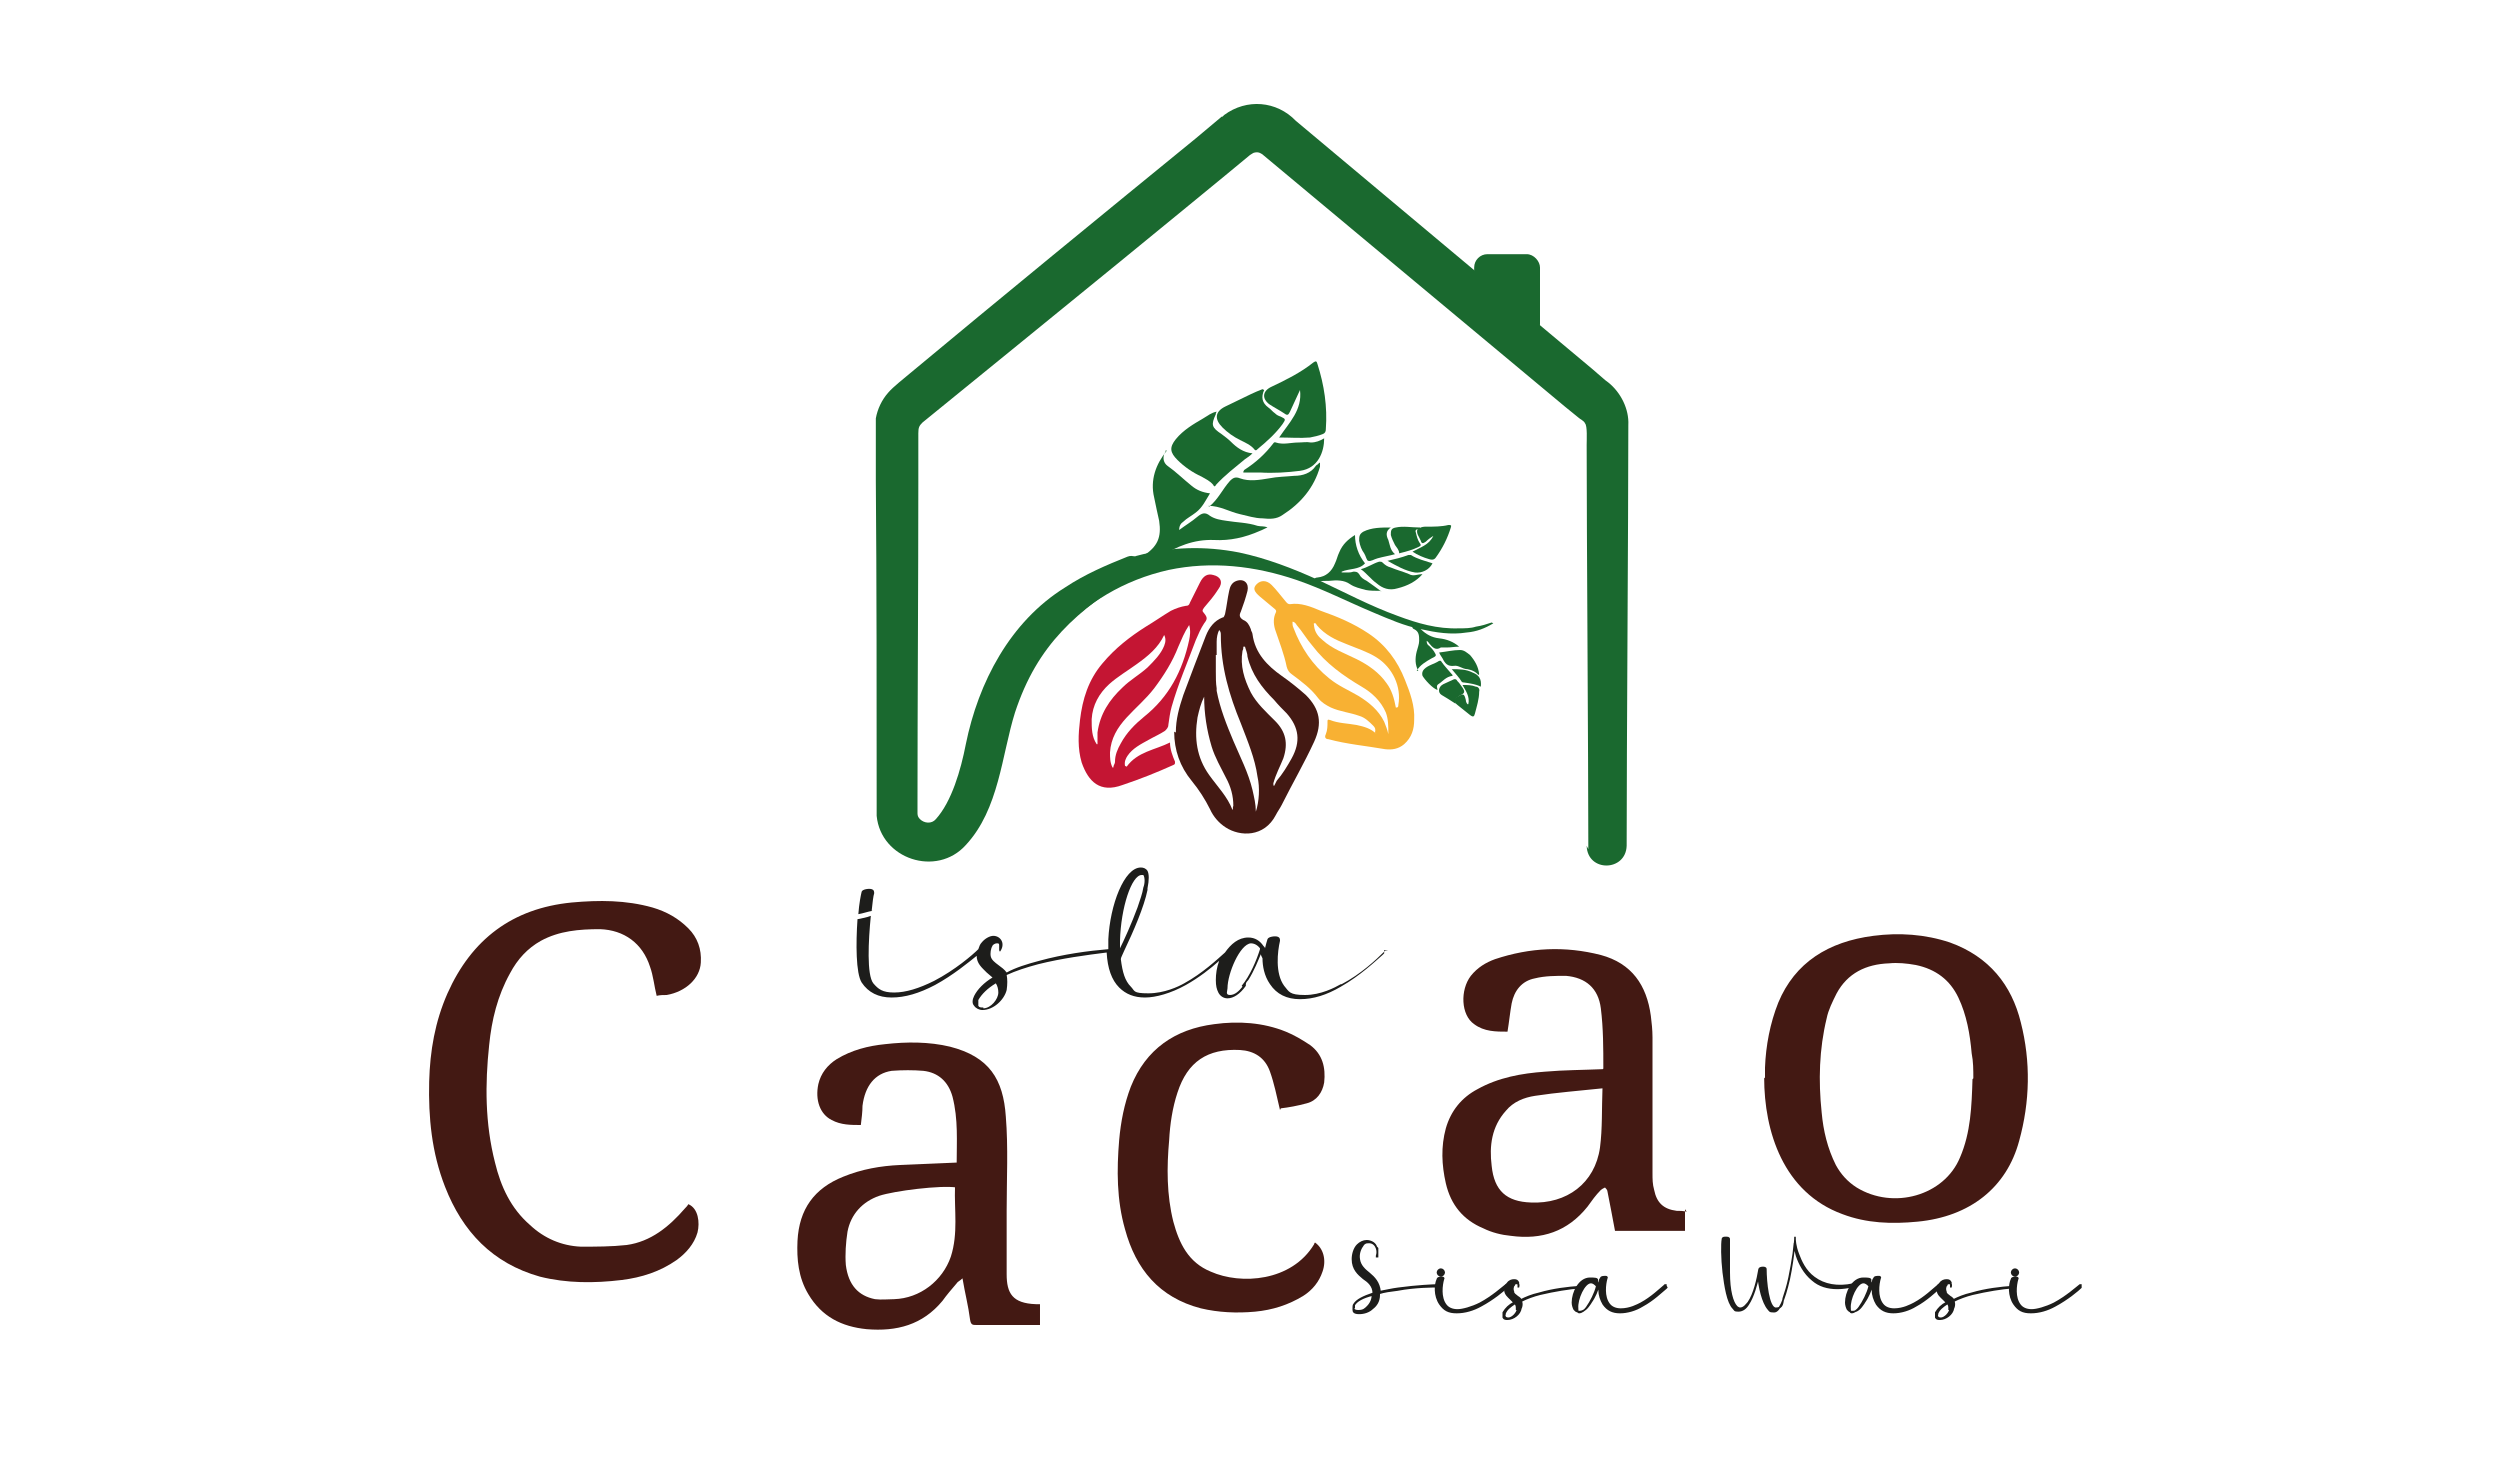 <?xml version="1.0" encoding="UTF-8"?>
<svg xmlns="http://www.w3.org/2000/svg" version="1.1" viewBox="0 0 300 175.4">
  <defs>
    <style>
      .cls-1 {
        fill: #c41533;
      }

      .cls-2 {
        fill: #431913;
      }

      .cls-3 {
        stroke: #1d1d1b;
        stroke-miterlimit: 10;
        stroke-width: .2px;
      }

      .cls-3, .cls-4 {
        fill: #1d1d1b;
      }

      .cls-5 {
        fill: #1a692f;
      }

      .cls-6 {
        fill: #f8b133;
      }
    </style>
  </defs>
  <!-- Generator: Adobe Illustrator 28.6.0, SVG Export Plug-In . SVG Version: 1.2.0 Build 709)  -->
  <g>
    <g id="Capa_1">
      <path class="cls-2" d="M141.1,87.9c0-1.6.4-3,.9-4.5.9-2.4,1.8-4.8,2.7-7.1.4-1,1-1.8,2-2.2.2,0,.2-.2.3-.4.2-.9.3-1.9.5-2.8.1-.5.3-1,.9-1.2.9-.3,1.5.3,1.3,1.2-.2.8-.5,1.7-.8,2.5-.2.4-.2.7.3,1,.5.2.7.6.9,1.1,0,.2.2.4.2.6.3,2.3,1.8,3.8,3.5,5,1,.7,2,1.5,2.9,2.3,1.7,1.7,2,3.4,1,5.6-1.2,2.6-2.6,5-3.9,7.6-.2.4-.5.8-.7,1.2-1.4,2.7-4.3,2.6-6,1.5-.8-.5-1.5-1.3-1.9-2.2-.6-1.2-1.3-2.3-2.2-3.4-1.4-1.7-2.1-3.7-2.1-5.9ZM145.9,78.6c0,.2,0,.5,0,.7,0,.4,0,.9,0,1.3,0,.7,0,1.4.1,2,0,0,0,.2,0,.3.4,2.1,1.2,4.1,2,6,.8,1.9,1.8,3.8,2.3,5.9.2.9.4,1.7.4,2.6.4-1.2.5-2.9.2-4.2-.3-2.2-1.2-4.3-2-6.4-1.4-3.4-2.4-6.8-2.4-10.6,0-.2,0-.4-.2-.6-.2.4-.3.9-.3,1.4,0,.2,0,.5,0,.7s0,.2,0,.4c0,.2,0,.3,0,.5ZM149.2,77.6s0,0,0,0c0,.2,0,.3-.1.5-.3,1.8.2,3.4,1,5,.7,1.3,1.8,2.3,2.9,3.4,1.3,1.3,1.6,2.7,1,4.5-.4,1-.9,1.9-1.2,3,0,.2,0,.3.1.3.1-.2.2-.4.3-.6.7-.8,1.3-1.8,1.8-2.7,1.1-2,.9-3.7-.6-5.4-.5-.5-1-1-1.5-1.6-1.5-1.5-2.7-3.1-3.2-5.2,0-.4-.2-.8-.3-1.2ZM144.5,83.6c-.4.8-.6,1.6-.8,2.5-.4,2.5-.1,4.8,1.4,6.9,1,1.4,2.2,2.6,2.8,4.2.1-.2,0-.3.1-.5,0-1.2-.3-2.3-.9-3.4-.6-1.2-1.3-2.4-1.7-3.7-.6-2-.9-4-.9-6Z"/>
      <path class="cls-1" d="M135.2,92c1.3-1.8,3.4-2,5.2-2.9,0,.8.3,1.6.6,2.3,0,.3,0,.3-.2.4-2,.9-4,1.7-6.1,2.4-2.7,1-4.1-.4-4.9-2.7-.5-1.7-.4-3.4-.2-5.1.3-2.5,1-4.8,2.7-6.8,1.5-1.8,3.3-3.2,5.2-4.4,1-.6,2-1.3,3-1.9.6-.3,1.2-.5,1.8-.6.3,0,.4-.1.5-.4.4-.8.8-1.6,1.2-2.4.4-.8.9-1.1,1.6-.9.9.2,1.2.9.6,1.7-.5.8-1.1,1.5-1.7,2.2-.2.3-.3.4,0,.7.4.5.4.7,0,1.2-.4.6-.7,1.3-1,2-1,2.7-2.1,5.2-2.9,8-.2.7-.3,1.5-.4,2.2,0,.3-.2.5-.4.7-.6.4-1.3.7-2,1.1-.9.5-1.9,1-2.5,1.9-.2.3-.4.7-.3,1.2ZM133.6,92.1c0-.3.2-.4.2-.7,0-.8.3-1.5.7-2.2.7-1.3,1.7-2.3,2.8-3.2,3-2.4,4.6-5.5,5.4-9.2.1-.5.2-1.1,0-1.8-.6.9-.9,1.7-1.3,2.6-.7,1.8-1.7,3.4-2.9,5-1,1.3-2.2,2.3-3.3,3.5-1.1,1.2-1.9,2.5-2,4.2,0,.6,0,1.2.3,1.8ZM131.7,89.3c0-.5,0-.9,0-1.4.3-2.2,1.4-3.9,3-5.4.9-.9,2-1.5,3-2.4.8-.8,1.6-1.6,2-2.6.2-.5.2-.9,0-1.3-.7,1.5-1.9,2.5-3.3,3.5-1.1.8-2.3,1.5-3.3,2.4-1.2,1.1-2,2.5-2.1,4.2,0,1.1,0,2.1.6,3Z"/>
      <path class="cls-6" d="M165,87.9c.1-.4,0-.6-.2-.8-.5-.5-1-1-1.7-1.2-1.1-.4-2.3-.5-3.4-1-.6-.3-1.1-.6-1.5-1.1-.9-1.2-2-2-3.2-2.9-.3-.2-.5-.5-.6-.9-.3-1.5-.9-3-1.4-4.5-.2-.7-.2-1.4.1-2,.1-.2,0-.3-.1-.4-.6-.5-1.2-1-1.8-1.5-.7-.6-.9-1-.4-1.5.5-.5,1.2-.5,1.8.1.6.6,1.1,1.3,1.7,2,.1.1.2.3.5.3,1.3-.2,2.5.3,3.7.8,2,.7,3.9,1.5,5.7,2.7,2.1,1.4,3.5,3.3,4.4,5.6.6,1.5,1.2,3.1,1.1,4.8,0,1.1-.3,2.1-1.2,2.9-.7.6-1.5.7-2.3.6-2.3-.4-4.6-.6-6.8-1.2-.3,0-.5-.2-.3-.6.2-.5.2-1,.2-1.5,0-.2,0-.3.3-.2,1,.4,2.1.4,3.2.6.9.2,1.7.4,2.4,1.1ZM166.5,88.1c0,0,0,0,.1,0,0,0,0,0,0-.1,0-.9,0-1.7-.3-2.5-.6-1.4-1.7-2.4-2.9-3.1-2.2-1.3-4.3-2.8-5.9-4.9-.7-.8-1.2-1.7-1.9-2.5-.1-.2-.3-.4-.5-.4,0,.3,0,.5.1.7.9,2.4,2.3,4.5,4.3,6.1,1.1.9,2.3,1.4,3.5,2.1,1.3.8,2.4,1.7,3.1,3.1.2.5.4,1,.5,1.5ZM167.6,84.9c.2,0,.2-.2.2-.3.4-2.2-.7-4.5-2.6-5.7-1.1-.7-2.4-1.1-3.6-1.6-1.3-.5-2.6-1.1-3.6-2.3,0,0-.1-.3-.3-.2-.1,0,0,.2,0,.4.1.7.5,1.2,1,1.6,1.2,1.1,2.7,1.6,4.1,2.3,1.4.7,2.7,1.6,3.6,2.9.6.8.9,1.8,1.1,2.9Z"/>
      <path class="cls-5" d="M179.2,74.8c-1,.6-2,1-3.2,1.1-1.9.3-3.7,0-5.5-.4-2-.4-3.8-1.2-5.7-2-3.1-1.3-6-2.8-9.2-3.9-5-1.7-10.2-2.3-15.4-1.2-5.3,1.2-9.8,3.9-13.5,7.9-.5.5-.9.5-1.3,0-.4-.5-.5-1.1-.4-1.7.2-.9.8-1.7,1.5-2.3,2.9-2.6,6.1-4.6,9.9-5.6,4.1-1.1,8.2-1.2,12.3-.4,3.3.7,6.4,1.9,9.5,3.3,3.2,1.5,6.2,3.1,9.5,4.3,2.4.9,4.8,1.6,7.4,1.5.7,0,1.4,0,2-.2.7-.1,1.3-.3,1.9-.5Z"/>
      <g>
        <path class="cls-5" d="M139.9,54c0,.2-.1.3-.2.5-.2.6,0,1.1.4,1.4,1,.7,1.9,1.6,2.9,2.4.6.5,1.3.8,2.2.9-.5.8-.9,1.7-1.7,2.3-.5.4-1.1.7-1.5,1.1-.3.2-.5.5-.5,1,.8-.6,1.5-1,2.2-1.6.5-.4.9-.6,1.5-.1.6.4,1.3.5,2,.6,1.2.2,2.5.2,3.7.6.4.1.8,0,1.2.2-.3.1-.6.3-.9.4-1.8.8-3.6,1.2-5.5,1.1-2.5-.1-4.5.8-6.5,2-.5.3-.9.6-1.5.8-.3,0-.6,0-.7-.2-.1-.3,0-.5.2-.7,1.7-1.1,2.2-2.2,1.9-4.2-.2-.9-.4-1.8-.6-2.8-.5-2.1.2-4,1.5-5.6Z"/>
        <path class="cls-5" d="M145.1,60.8c1.1-.9,1.6-2.1,2.5-3.1.4-.4.7-.5,1.2-.3,1.1.4,2.3.2,3.5,0,1-.2,2-.2,3-.3,1,0,2-.3,2.6-1.2,0,0,0,0,.1-.1.1,0,.2-.2.4-.3,0,.2,0,.4,0,.5-.7,2.5-2.3,4.4-4.5,5.8-.7.5-1.5.5-2.4.4-.9,0-1.8-.3-2.7-.5-1.3-.3-2.4-1-3.8-1Z"/>
        <path class="cls-5" d="M145.9,49.6s0,0,0,.1c-.6,1.3-.5,1.6.7,2.4.4.3.8.6,1.1.9.7.7,1.5,1.3,2.6,1.4-.3.3-.6.5-.9.7-1.2,1-2.4,1.9-3.5,3.1,0,.1-.2.3-.3,0-.4-.5-.9-.7-1.4-1-1.1-.5-2.1-1.2-2.9-2-.9-.9-1-1.5-.2-2.5.9-1.1,2.1-1.8,3.3-2.5.5-.3,1-.7,1.6-.8h0Z"/>
        <path class="cls-5" d="M153.5,52.5c1.2-1.8,2.8-3.3,2.5-5.7-.4.9-.8,1.7-1.2,2.6-.2.4-.3.5-.7.2-.6-.4-1.2-.7-1.8-1.1-.9-.7-.8-1.6.3-2.1,1.7-.8,3.5-1.7,5-2.9.3-.2.4-.2.5.2.8,2.5,1.2,5.1,1,7.8,0,.3-.1.5-.4.6-.5.2-1,.3-1.5.4-1.2.1-2.4,0-3.7,0Z"/>
        <path class="cls-5" d="M151.7,46.8q-.6,1.3.5,2.1c.3.2.5.5.8.7.2.2.4.3.7.4.6.3.6.3.2.9-.8,1.1-1.9,2.1-3,3,0,0-.2.3-.4,0-.4-.5-1.1-.8-1.7-1.1-.8-.4-1.5-.9-2.1-1.5-1-1-.9-1.9.3-2.5,1-.5,2.1-1,3.1-1.5.4-.2.9-.4,1.4-.6Z"/>
        <path class="cls-5" d="M149.3,56.4c1.4-.9,2.5-1.9,3.5-3.2,0,0,.1-.2.3-.1.9.3,1.8,0,2.7,0,.5,0,1-.1,1.5,0,.6,0,1.1-.2,1.6-.5,0,1.6-.7,3.6-2.9,3.9-1.6.2-3.2.3-4.8.2-.7,0-1.3,0-2,0,0,0,0,0,0-.1Z"/>
        <path class="cls-5" d="M165.6,70.9c-.6,0-1.2,0-1.7-.1-.7-.2-1.3-.3-1.9-.7-.7-.5-1.6-.5-2.5-.4-.5,0-.9,0-1.4.1-.2,0-.4,0-.4-.2,0-.2.2-.3.4-.3,1-.1,1.7-.7,2.1-1.7.2-.4.3-.9.5-1.3.4-1,1.1-1.6,1.9-2.1,0,1.2.4,2.4,1.2,3.4-.7.8-1.9.6-2.8,1,0,0,0,0,0,.1.2,0,.4,0,.7,0,.2,0,.4,0,.7-.1.3,0,.5,0,.7.3.2.4.5.6.9.8.6.4,1.1.8,1.8,1.3Z"/>
        <path class="cls-5" d="M170.7,68.9c-.8.9-1.8,1.4-3,1.7-1,.3-1.8,0-2.5-.6-.7-.5-1.2-1.2-1.9-1.7.8-.2,1.5-.7,2.2-.9.2,0,.3,0,.4.1.3.3.6.5,1,.6.7.3,1.5.5,2.2.8.5.3,1,0,1.6,0h0Z"/>
        <path class="cls-5" d="M166.9,63.3c-.6.4-.6.9-.3,1.5.2.6.2,1.2.8,1.7-.7.2-1.4.3-2.1.5-.4.1-.8.4-1.1.3-.2,0-.3-.6-.5-.9-.3-.4-.5-.9-.6-1.5,0-.5,0-.8.5-1.1,1-.5,2.1-.5,3.3-.5Z"/>
        <path class="cls-5" d="M170.3,63.4c.3-.2.6-.2.9-.2.9,0,1.8,0,2.6-.2.3,0,.4,0,.3.3-.4,1.3-1,2.5-1.8,3.6-.2.3-.5.3-.8.2-.7-.2-1.4-.5-2-.9.9-.5,2-.8,2.5-1.9-.3.2-.6.4-.9.7-.3.2-.5.3-.6-.1-.2-.5-.6-.9-.4-1.4h0s0,0,.1,0h0Z"/>
        <path class="cls-5" d="M170.2,80.5c-.4-.7-.4-1.5-.2-2.3.1-.4.3-.9.3-1.3,0-.6,0-1.1-.6-1.4-.1,0-.3-.2-.2-.4.1-.2.3,0,.5,0,.2,0,.4.2.5.4.6.6,1.3,1,2.2,1.1.9.1,1.7.4,2.4,1-.5,0-1,.1-1.5.1-.2,0-.5,0-.7,0-.6.4-1,0-1.4-.5,0,0-.1-.2-.3-.3,0,.3.1.5.3.6.2.2.4.4.6.7.3.5.3.5-.3.8-.7.4-1.4.8-1.8,1.5Z"/>
        <path class="cls-5" d="M170.2,63.5c-.3,0-.4.2-.3.4.1.4.2.9.5,1.3.2.3,0,.3-.1.4-.8.4-1.6.6-2.4.8,0-.4-.3-.7-.5-1-.2-.4-.4-.8-.5-1.2,0-.5,0-.8.6-.9.9-.2,1.9,0,2.9,0,0,0,0,.1,0,.2,0,0,0,0,0,0,0,0-.1,0-.1.1h0Z"/>
        <path class="cls-5" d="M177.4,81c-.3-.4-.8-.6-1.3-.7-.6,0-1.1-.5-1.6-.4-.8.1-1.1-.3-1.4-.9-.1-.2-.3-.4-.4-.7.9-.1,1.7-.3,2.5-.3.5,0,.8.3,1.2.6.6.7,1,1.4,1.1,2.3,0,0,0,0,0,0Z"/>
        <path class="cls-5" d="M174.3,81.1c-.8.1-1.2.7-1.7,1-.3.2-.1.5-.1.7-.6-.2-1.5-1.2-1.8-1.7-.1-.3,0-.6.2-.8.5-.5,1.2-.6,1.8-1,.1,0,.2,0,.2,0,.4.6.9,1.1,1.4,1.7Z"/>
        <path class="cls-5" d="M176.2,84.5c.2-.9-.3-1.6-.7-2.3.6,0,1.1,0,1.6.2.3,0,.5.3.4.6,0,.9-.3,1.8-.5,2.6-.1.4-.2.5-.6.2-.5-.4-1-.8-1.5-1.2-.5-.4-.5-.7,0-1,.7-.4.8-.4,1,.4,0,.2.1.4.2.5Z"/>
        <path class="cls-5" d="M171.9,67.6c-.4.8-1.3,1.2-2.1,1.1-1.2-.2-2.2-.8-3.3-1.4.9-.2,1.7-.4,2.5-.7,0,0,.2,0,.3,0,.8.5,1.7.7,2.6,1Z"/>
        <path class="cls-5" d="M174.6,84.4c-.6-.4-1.1-.7-1.6-1-.5-.3-.4-1,.2-1.3.4-.2.9-.4,1.3-.6.2,0,.2,0,.3.1.1.2.3.3.4.5.2.3.5.6.5.9,0,.3-.5.4-.7.6-.3.2-.5.4-.3.8Z"/>
        <path class="cls-5" d="M174.2,80.3c.9,0,1.7,0,2.5.4.8.3,1.1.8,1,1.7-.6-.3-1.3-.4-2-.5-.1,0-.2,0-.3-.1-.3-.5-.7-.9-1.1-1.4Z"/>
        <path class="cls-5" d="M177.5,80.9c0,0,0,.1,0,.2,0,0,0,0,0-.1,0,0,0,0,0,0Z"/>
        <path class="cls-5" d="M170.7,68.9s0,0,0,0c0,0,0,0,0,0,0,0,0,0,0,0,0,0,0,0,0,0Z"/>
        <path class="cls-5" d="M145.9,49.7s0,0,0,0c0,0,0,0,0,0,0,0,0,0,0,0,0,0,0,0,0,0Z"/>
      </g>
      <path class="cls-5" d="M190.6,101.9c0-10.8-.2-38.1-.2-48.5,0-.6.1-2.3-.2-2.6-.1-.3-.6-.5-.8-.7,0,0-1.6-1.3-1.6-1.3-7.7-6.4-28.3-23.6-36.1-30.1-.3-.3-.7-.5-1.1-.4-.2,0-.4.2-.6.3-1.9,1.6-13.4,11-15.6,12.8-6.6,5.4-17.2,14-23.7,19.3-.4.4-.5.6-.5,1.3,0,0,0,2,0,2v4c0,11.6-.1,26.8-.1,38.4,0,0,0,1,0,1,0,.1,0,.1,0,.2,0,.3.1.5.3.7.5.5,1.4.6,1.9,0,1.9-2.1,3-5.9,3.6-9,1.5-7.4,5.3-14.7,11.9-18.8,2.4-1.6,5-2.7,7.5-3.7,1.3-.5,2.2,1.3,1.1,2-7.2,4.5-11.9,8.5-14.6,16.7-1.6,5.1-1.9,11.6-5.9,15.9-3.5,3.9-10.2,1.7-10.7-3.5,0-.3,0-.6,0-.8v-1c0-11.5,0-26.8-.1-38.4,0,0,0-4,0-4,0-1.1,0-2.3,0-3.5.2-1.1.7-2.2,1.5-3.1.6-.7,1.9-1.7,2.6-2.3,10.2-8.5,24-19.8,34.3-28.2,0,0,3.1-2.6,3.1-2.6h.1c0,0,.2-.2.2-.2,2.7-2,6.3-1.7,8.6.7,7.5,6.3,28.2,23.6,35.6,29.8l1.5,1.3.4.3c1.5,1.2,2.5,3.2,2.4,5.1,0,11.5-.2,38.7-.2,50.5-.1,3.1-4.7,3.2-4.8,0h0Z"/>
      <rect class="cls-5" x="176.9" y="30.5" width="7.9" height="10" rx="1.6" ry="1.6"/>
      <g>
        <path class="cls-2" d="M82.6,144.5c1.2.5,1.4,2.2,1.1,3.4-.4,1.4-1.4,2.5-2.5,3.3-2,1.4-4.2,2.1-6.6,2.4-3.3.4-6.6.4-9.8-.4-5.7-1.6-9.3-5.4-11.4-10.8-1.6-4.1-2-8.3-1.9-12.6.1-3.7.7-7.2,2.2-10.6,2.9-6.5,7.8-10.2,14.9-10.9,3.3-.3,6.5-.3,9.7.6,1.7.5,3.1,1.3,4.3,2.5,1.1,1.1,1.6,2.5,1.5,4.1-.1,1.9-1.8,3.5-4.1,3.9-.4,0-.8,0-1.2.1-.3-1.2-.4-2.4-.8-3.5-.9-2.8-3.1-4.4-6-4.5-2.5,0-4.9.2-7.1,1.4-1.6.9-2.8,2.2-3.7,3.9-1.5,2.7-2.2,5.6-2.5,8.6-.5,4.7-.5,9.4.7,14.1.7,2.9,1.9,5.5,4.2,7.5,1.7,1.6,3.8,2.5,6.1,2.6,1.8,0,3.7,0,5.5-.2,2.9-.4,5.1-2.2,7-4.4.1-.1.3-.3.4-.5Z"/>
        <path class="cls-2" d="M114.8,139.7c0-2.7.2-5.4-.5-8.1-.5-1.8-1.7-2.9-3.5-3.1-1.2-.1-2.5-.1-3.8,0-2,.3-3.2,1.8-3.5,4.2,0,.7-.1,1.5-.2,2.3-1.2,0-2.4,0-3.5-.6-1.4-.7-2-2.4-1.6-4.3.3-1.3,1.1-2.3,2.2-3,1.8-1.1,3.8-1.6,5.8-1.8,2.6-.3,5.3-.3,7.8.3,4.7,1.2,6.4,3.9,6.7,8.4.3,3.7.1,7.5.1,11.3,0,2.5,0,5.1,0,7.6,0,2.3.7,3.5,3.5,3.6.1,0,.3,0,.5,0v2.5c-.2,0-.4,0-.6,0-2.3,0-4.7,0-7,0-.5,0-.7,0-.8-.7-.2-1.6-.6-3.1-.9-4.9-.3.3-.6.4-.7.6-.6.7-1.2,1.4-1.7,2.1-2.4,2.9-5.5,3.7-9.1,3.4-3-.3-5.4-1.5-7-4.2-1.2-2-1.4-4.2-1.3-6.4.2-3.8,2-6.3,5.5-7.7,2.2-.9,4.5-1.3,6.8-1.4,2.3-.1,4.6-.2,7-.3ZM114.8,142.5c-1.9-.3-7.5.4-9.3,1-2,.7-3.4,2.2-3.8,4.3-.2,1.3-.3,2.7-.2,4,.3,2.4,1.5,3.7,3.5,4.1.8.1,1.6,0,2.3,0,3.1-.1,5.8-2.2,6.8-5.1.9-2.8.4-5.6.5-8.4Z"/>
        <path class="cls-2" d="M202.2,145.1v2.6h-8.4c-.3-1.6-.6-3.2-.9-4.7,0-.2-.2-.4-.3-.5-.2.1-.4.2-.5.3-.6.6-1.1,1.3-1.6,2-2.4,3-5.5,4-9.2,3.5-1.1-.1-2.3-.4-3.3-.9-2.4-1-3.9-2.8-4.5-5.4-.5-2.2-.6-4.4,0-6.6.6-2.1,1.9-3.7,3.8-4.7,2.5-1.4,5.3-1.9,8.1-2.1,2.3-.2,4.6-.2,6.9-.3,0,0,.1,0,.1-.1,0-2.4,0-4.8-.3-7.2-.3-2.4-1.8-3.7-4.2-3.9-1.2,0-2.5,0-3.7.3-1.6.3-2.5,1.5-2.8,3-.2,1.1-.3,2.2-.5,3.4-1.4,0-2.8,0-4-.9-1.6-1.1-1.7-4.1-.4-5.8.8-1,1.8-1.6,2.9-2,4.2-1.4,8.4-1.6,12.7-.5,3.7,1,5.5,3.6,6,7.3.1.8.2,1.7.2,2.6,0,5.4,0,10.9,0,16.3,0,.7,0,1.3.2,2,.3,1.5,1.1,2.3,2.7,2.5.4,0,.7,0,1.2.1ZM192.3,130.6c-2.8.3-5.5.5-8.1.9-1.3.2-2.6.7-3.5,1.8-1.7,1.9-2,4.2-1.7,6.6.3,3,1.8,4.3,4.7,4.4,4.3.2,7.7-2.3,8.3-6.6.3-2.3.2-4.6.3-7.2Z"/>
        <path class="cls-2" d="M211.8,129.4c0-.4,0-.9,0-1.3.1-2.6.6-5.3,1.6-7.8,2-4.8,6-7.3,11.4-8,3.1-.4,6.2-.2,9.2.8,4.7,1.7,7.4,5.1,8.5,9.6,1.2,4.7,1.1,9.5-.2,14.2-1.5,5.6-5.9,9.1-12.2,9.7-3.1.3-6.1.2-9-.9-7.1-2.6-9.4-9.9-9.4-16.4ZM236.8,129.4c0-1,0-2-.2-3-.2-2.3-.6-4.6-1.6-6.7-1-2.1-2.7-3.4-5.1-3.9-1.1-.2-2.2-.3-3.2-.2-2.8.1-5,1.2-6.3,3.6-.5,1-1,2-1.2,3-.9,3.7-1,7.5-.6,11.3.2,2.2.7,4.3,1.7,6.3.6,1.1,1.4,2,2.5,2.7,4.4,2.7,10.5,1,12.4-3.6,1.3-3,1.4-6.2,1.5-9.4Z"/>
        <path class="cls-2" d="M153.6,133.2c-.4-1.7-.7-3.2-1.2-4.6-.6-1.7-1.9-2.5-3.6-2.6-3.9-.2-6.3,1.4-7.5,5.1-.6,1.8-.9,3.8-1,5.7-.3,3.3-.3,6.6.5,9.8.7,2.6,1.8,4.9,4.5,6,3.6,1.6,9.7,1.2,12.4-3.3,0,0,0-.1.1-.2,1,.7,1.4,2.1.9,3.5-.4,1.2-1.2,2.2-2.3,2.9-1.8,1.1-3.7,1.7-5.8,1.9-2.2.2-4.4.1-6.5-.4-5-1.3-7.8-4.7-9.1-9.5-1-3.5-1-7.1-.7-10.7.2-2.2.6-4.3,1.4-6.4,1.8-4.5,5.3-6.9,10-7.5,2.9-.4,5.9-.2,8.6.9,1,.4,2,1,2.9,1.6,1.5,1.1,1.9,2.7,1.7,4.5-.2,1.2-.9,2.2-2.1,2.5-1.1.3-2.2.5-3.1.6Z"/>
      </g>
      <path class="cls-4" d="M104.6,109.3c.1-1,.2-1.8.3-2.1,0-.2,0-.4-.3-.5-.3-.1-1.1,0-1.2.3-.1.4-.3,1.4-.4,2.7.6-.1,1.1-.3,1.7-.4Z"/>
      <path class="cls-4" d="M166.6,114.1c0,0-.1,0-.2,0,0,0-.1,0-.2,0,0,0-.1.1-.2.2h0c-.8.8-2.7,2.6-5,3.8h-.1c-.7.4-2.4,1.3-4.3,1.3s-1.9-.4-2.5-1.1c-1.1-1.5-.8-4.1-.5-5.4,0-.2,0-.4-.3-.5-.3-.1-1.1,0-1.2.3-.1.3-.2.7-.3,1.1,0-.1-.1-.2-.2-.3-.4-.6-1-1-1.8-1-1.2,0-2.1.8-2.8,1.8-.9.8-2.7,2.5-4.9,3.7,0,0,0,0,0,0-.7.4-2.4,1.2-4.3,1.2s-1.6-.3-2.1-.8c-.7-.7-1-1.7-1.2-3.3,0-.2.2-.5.4-1,1.1-2.3,2.4-5.3,2.8-7.3,0,0,0,0,0-.2.2-1,.2-1.7,0-2.1-.2-.3-.5-.4-.8-.4-2,0-3.7,4.5-3.9,8.6,0,.4,0,.8,0,1.2-2.4.2-5.4.6-8.3,1.4-1.5.4-2.8.8-3.9,1.4-.3-.4-.6-.6-1-.9-.4-.3-.8-.6-.9-1-.1-.4,0-1,.2-1.3,0-.1.3-.3.5-.3s.3,0,.3.2c0,.2,0,.4,0,.6h0c0,0,0,0,0,0h0c0,0,0,0,0,0h0s0,0,0,0c0,0,0,0,0,0h0c0,.1.1.2.1.2,0,0,0,0,0,0h0s0,0,0,0h0s0,0,0,0h0s0,0,0,0c0,0,0,0,0,0h0c.3-.4.4-.9.2-1.3-.2-.4-.6-.6-1-.6s-1,.3-1.4.8c-.2.2-.3.5-.4.8-.7.7-2.8,2.5-5.3,3.8h0c-1.8.9-3.4,1.4-4.8,1.4s-1.9-.4-2.5-1.1c-.8-1-.6-5.1-.3-8.1-.5.2-1.1.3-1.6.4-.2,2.9-.2,6.5.5,7.6.8,1.2,2,1.8,3.6,1.8s3.3-.5,5.2-1.5h0c2.2-1.2,4-2.7,5-3.5,0,.9.6,1.4,1.2,2,.2.2.5.4.7.6-1,.6-1.8,1.4-2.2,2.2-.2.4-.3.9,0,1.2.2.3.6.5,1,.5s0,0,0,0c0,0,0,0,0,0,1.3,0,2.6-1.2,2.9-2.4.1-.7.1-1.3,0-1.8,1.1-.5,2.3-.9,3.8-1.3,2.8-.7,5.8-1.1,8.2-1.4.1,1.9.6,3.3,1.5,4.2.8.8,1.8,1.2,3.1,1.2s3.1-.5,4.9-1.5h0s0,0,0,0c1.6-.9,3-2,4-2.9-.3.8-.4,1.6-.4,2.3s.1,1.1.3,1.5c.2.4.6.7,1.1.7.7,0,1.5-.5,2.2-1.5h0c0-.1,0-.2,0-.2h0c0-.2.2-.4.3-.5.7-1.1,1.2-2.4,1.5-3.1,0,.1.1.3.2.5h0c0,.9.2,2.1.9,3.1.8,1.2,2,1.8,3.6,1.8s3.2-.5,4.9-1.5h0s0,0,0,0c2.3-1.3,4.2-3.1,5-3.8l.2-.2s0-.1,0-.2c0,0,0-.1,0-.2ZM118,120.9h0c-.3,0-.5,0-.6-.2,0-.2,0-.4,0-.7.4-.7,1.1-1.4,2.1-2,.2.3.3.7.3,1.1,0,.8-.9,1.9-1.8,1.9ZM134.4,114.2c0-.3,0-.6,0-.9,0-.2,0-.3,0-.4.1-4,1.4-7.9,2.6-7.9s.1,0,.2,0c.2.3.2,1,0,1.5-.1.7-.4,1.5-.7,2.4-.7,1.9-1.6,3.9-2.2,5.1h0ZM149.1,118.4c-.4.5-.9,1-1.5,1s-.3-.5-.3-.8c0-1.8,1.5-5.3,2.8-5.4,0,0,0,0,0,0,.4,0,.8.2,1.1.6,0,0,0,0,0,.1-.4,1.3-1.2,3.2-2.2,4.4Z"/>
      <g>
        <path class="cls-3" d="M172.6,154.4s0,0,0,0c-.6,0-2.8,0-4.9.4-.8.1-1.6.2-2.2.4,0,0,0,.1,0,.2,0,.8-.4,1.3-.8,1.6-.4.4-1,.6-1.6.6s-.7-.2-.7-.4c0,0,0-.2,0-.3,0-.1,0-.3.1-.4.3-.5,1.1-.9,2.3-1.3,0-.9-.6-1.4-1.2-1.8-.6-.5-1.3-1.1-1.3-2.3,0-.6.2-1.3.6-1.7.3-.3.7-.5,1.1-.5s.9.2,1.1.6c0,.1.1.2.2.3h0s0,0,0,0c0,.3,0,.6,0,1,0,0,0,0-.1,0,0,0,0,0,0-.1.1-.3.1-.6,0-.9h0c-.1-.3-.4-.8-1.1-.7-.3,0-.5.2-.6.4-.3.4-.5,1-.4,1.6.1.8.7,1.3,1.2,1.7.6.5,1.2,1.1,1.3,2.2.6-.1,1.4-.3,2.2-.4,2.2-.3,4.3-.4,4.9-.4s0,0,0,0ZM162.4,156.9s0,0,0,0c0,.1,0,.4.6.4s.8-.2,1.1-.5c.4-.4.6-.9.6-1.4-1.2.3-1.9.7-2.2,1.2,0,0,0,.2,0,.3Z"/>
        <path class="cls-3" d="M180.8,154.5c-.3.3-1.6,1.4-3.1,2.2,0,0,0,0,0,0h0s0,0,0,0c-.9.5-1.9.8-2.9.8s-1.5-.3-2-1c-.7-1-.6-2.4-.3-3,0-.2.4-.2.6-.2.1,0,.2.1.1.2-.2.7-.4,2.2.3,3.1.3.4.8.6,1.4.6s1.7-.3,2.7-.8h0s0,0,0,0c1.5-.8,2.7-1.9,3.1-2.2,0,0,0,0,.1,0,0,0,0,0,0,.1ZM172.5,152.7c0-.2.2-.4.4-.4s.4.2.4.4-.2.4-.4.4-.4-.2-.4-.4Z"/>
        <path class="cls-3" d="M189.6,154.4s0,0,0,0c-1.4.1-3.2.3-4.9.8-.9.2-1.6.5-2.2.8.1.2.2.6,0,1-.1.7-.9,1.3-1.6,1.3,0,0,0,0,0,0,0,0,0,0,0,0-.2,0-.4,0-.5-.2,0-.2,0-.4,0-.6.3-.5.7-.9,1.3-1.2-.1-.1-.3-.3-.4-.4-.3-.3-.7-.6-.7-1.1s.1-.6.3-.8c.2-.3.5-.4.8-.4s.4.1.5.3c0,.2,0,.4,0,.6,0,0,0,0,0,0h0s0,0,0,0h0s0,0,0,0h0s0,0,0,0c0,0,0,0,0,0,0,0,0,0,0,0,0,0,0,0,0,0,0,0,0,0,0,0,0,0,0,0,0,0s0,0,0,0,0,0,0,0c0,0,0,0,0,0,0,0,0,0,0,0,0,0,0,0,0,0,0,0,0,0,0,0,0,0,0,0,0,0,0,0,0,0,0,0s0,0,0,0c0,0,0,0,0,0,0,0,0,0,0,0h0s0,0,0,0c0,0,0,0,0,0,0,0,0,0,0,0,0,0,0,0,0,0,0,0,0,0,0,0s0,0,0,0,0,0,0,0c0,0,0,0,0,0,0,0,0,0,0,0,0,0,0,0,0,0,0,0,0,0,0,0h0c0-.1.1-.3,0-.4,0,0-.1-.1-.2-.1-.2,0-.3.1-.3.2-.2.2-.2.6-.1.8,0,.3.3.4.5.6.2.1.4.3.5.5.6-.3,1.4-.6,2.2-.8,1.7-.4,3.5-.7,4.9-.8,0,0,0,0,0,0ZM182,157.1c0-.3,0-.5-.2-.7-.6.4-1,.7-1.2,1.2,0,.2-.1.3,0,.4,0,.1.2.2.4.2s0,0,0,0c.5,0,1.1-.7,1.1-1.1Z"/>
        <path class="cls-3" d="M200,154.5s0,0-.1.1c-.5.4-1.5,1.4-2.8,2.1,0,0,0,0,0,0,0,0,0,0,0,0-.8.5-1.8.8-2.7.8s-1.5-.3-2-1c-.3-.5-.5-1.1-.5-1.7,0,0,0,0,0,0,0-.2,0-.3-.1-.4-.1.4-.4,1.2-.9,1.9,0,0-.1.2-.2.3t0,0s0,0,0,0c0,0,0,0,0,0,0,0,0,0,0,0-.4.6-.8.8-1.2.8s-.4-.1-.6-.3c-.1-.2-.2-.5-.2-.8,0-1.2.8-2.9,2.1-2.9s.7.2.9.5c0,.1.1.2.2.3,0-.3,0-.6.2-.8,0-.2.4-.2.6-.2.1,0,.2.1.1.2-.2.7-.4,2.2.3,3.1.3.4.8.6,1.4.6,1.1,0,2-.5,2.4-.7,0,0,0,0,0,0,1.3-.7,2.3-1.7,2.8-2.1,0,0,0,0,.1-.1,0,0,0,0,.1,0,0,0,0,0,0,.1ZM191.6,154.3s0,0,0,0c0,0,0,0,0,0-.2-.2-.4-.4-.7-.4-.8,0-1.7,2-1.6,3.1,0,.2,0,.5.2.5.3,0,.7-.3.9-.6,0,0,0,0,0,0,.5-.7,1-1.7,1.2-2.5Z"/>
        <path class="cls-3" d="M222.3,154.4s0,0,0,0c-.6.1-1.2.2-1.8.2-1.2,0-2.2-.3-3-1-1-.8-1.6-2-1.9-2.9-.1-.4-.2-.8-.3-1.1-.1,1-.3,2.5-.6,3.9-.6,2.6-1.2,3.9-1.8,3.9s-.5-.1-.7-.3c-.7-.8-1.1-2.7-1.2-3.9-.2.9-.6,2.4-1.2,3.3,0,0,0,0,0,0h0s0,0,0,0c-.3.5-.7.8-1.2.8s-.4-.1-.6-.3c-.7-.7-1-2.7-1.2-4.3-.2-1.7-.2-3.5-.1-4,0-.2.2-.2.4-.2.2,0,.4,0,.4.2s0,0,0,.1c0,1.4,0,2.7,0,3.9,0,2.2.4,3.6.9,4.1.1.1.3.2.4.2.5,0,.8-.5,1-.7h0c.7-1,1.1-2.8,1.3-4h0s0,0,0,0c0-.1.2-.2.4-.2.2,0,.4,0,.4.2,0,1.5.3,4.7,1.2,4.7s.8-.8.9-1.2c.2-.6.5-1.5.7-2.5.4-1.9.7-4.1.7-4.6s0,0,0,0,0,0,0,0c0,0,0,.8.4,1.8.3.8.8,2,1.9,2.8,1.2.9,2.8,1.2,4.7.8,0,0,0,0,0,0Z"/>
        <path class="cls-3" d="M232.8,154.5s0,0-.1.1c-.5.4-1.5,1.4-2.8,2.1,0,0,0,0,0,0,0,0,0,0,0,0-.8.5-1.8.8-2.7.8s-1.5-.3-2-1c-.3-.5-.5-1.1-.5-1.7,0,0,0,0,0,0,0-.2,0-.3-.1-.4-.1.4-.4,1.2-.9,1.9,0,0-.1.2-.2.3t0,0s0,0,0,0c0,0,0,0,0,0,0,0,0,0,0,0-.4.6-.8.8-1.2.8s-.4-.1-.6-.3c-.1-.2-.2-.5-.2-.8,0-1.2.8-2.9,2.1-2.9s.7.2.9.5c0,.1.1.2.2.3,0-.3,0-.6.2-.8,0-.2.4-.2.6-.2.1,0,.2.1.1.2-.2.7-.4,2.2.3,3.1.3.4.8.6,1.4.6,1.1,0,2-.5,2.4-.7,0,0,0,0,0,0,1.3-.7,2.3-1.7,2.8-2.1,0,0,0,0,.1-.1,0,0,0,0,.1,0,0,0,0,0,0,.1ZM224.3,154.3s0,0,0,0c0,0,0,0,0,0-.2-.2-.4-.4-.7-.4-.8,0-1.7,2-1.6,3.1,0,.2,0,.5.2.5.3,0,.7-.3.9-.6,0,0,0,0,0,0,.5-.7,1-1.7,1.2-2.5Z"/>
        <path class="cls-3" d="M241.5,154.4s0,0,0,0c-1.4.1-3.2.3-4.9.8-.9.2-1.6.5-2.2.8.1.2.2.6,0,1-.1.7-.9,1.3-1.6,1.3,0,0,0,0,0,0,0,0,0,0,0,0-.2,0-.4,0-.5-.2,0-.2,0-.4,0-.6.3-.5.7-.9,1.3-1.2-.1-.1-.3-.3-.4-.4-.3-.3-.7-.6-.7-1.1s.1-.6.3-.8c.2-.3.5-.4.8-.4s.4.1.5.3c0,.2,0,.4,0,.6,0,0,0,0,0,0h0s0,0,0,0h0s0,0,0,0h0s0,0,0,0c0,0,0,0,0,0,0,0,0,0,0,0,0,0,0,0,0,0,0,0,0,0,0,0,0,0,0,0,0,0s0,0,0,0,0,0,0,0c0,0,0,0,0,0,0,0,0,0,0,0,0,0,0,0,0,0,0,0,0,0,0,0,0,0,0,0,0,0,0,0,0,0,0,0s0,0,0,0c0,0,0,0,0,0,0,0,0,0,0,0h0s0,0,0,0c0,0,0,0,0,0,0,0,0,0,0,0,0,0,0,0,0,0,0,0,0,0,0,0s0,0,0,0,0,0,0,0c0,0,0,0,0,0,0,0,0,0,0,0,0,0,0,0,0,0,0,0,0,0,0,0h0c0-.1.1-.3,0-.4,0,0-.1-.1-.2-.1-.2,0-.3.1-.3.2-.2.2-.2.6-.1.8,0,.3.3.4.5.6.2.1.4.3.5.5.6-.3,1.4-.6,2.2-.8,1.7-.4,3.5-.7,4.9-.8,0,0,0,0,0,0ZM233.9,157.1c0-.3,0-.5-.2-.7-.6.4-1,.7-1.2,1.2,0,.2-.1.3,0,.4,0,.1.2.2.4.2s0,0,0,0c.5,0,1.1-.7,1.1-1.1Z"/>
        <path class="cls-3" d="M249.7,154.5c-.3.3-1.6,1.4-3.1,2.2,0,0,0,0,0,0h0s0,0,0,0c-.9.5-1.9.8-2.9.8s-1.5-.3-2-1c-.7-1-.6-2.4-.3-3,0-.2.4-.2.6-.2.1,0,.2.1.1.2-.2.7-.4,2.2.3,3.1.3.4.8.6,1.4.6s1.7-.3,2.7-.8h0s0,0,0,0c1.5-.8,2.7-1.9,3.1-2.2,0,0,0,0,.1,0,0,0,0,0,0,.1ZM241.4,152.7c0-.2.2-.4.4-.4s.4.2.4.4-.2.4-.4.4-.4-.2-.4-.4Z"/>
      </g>
    </g>
  </g>
</svg>
